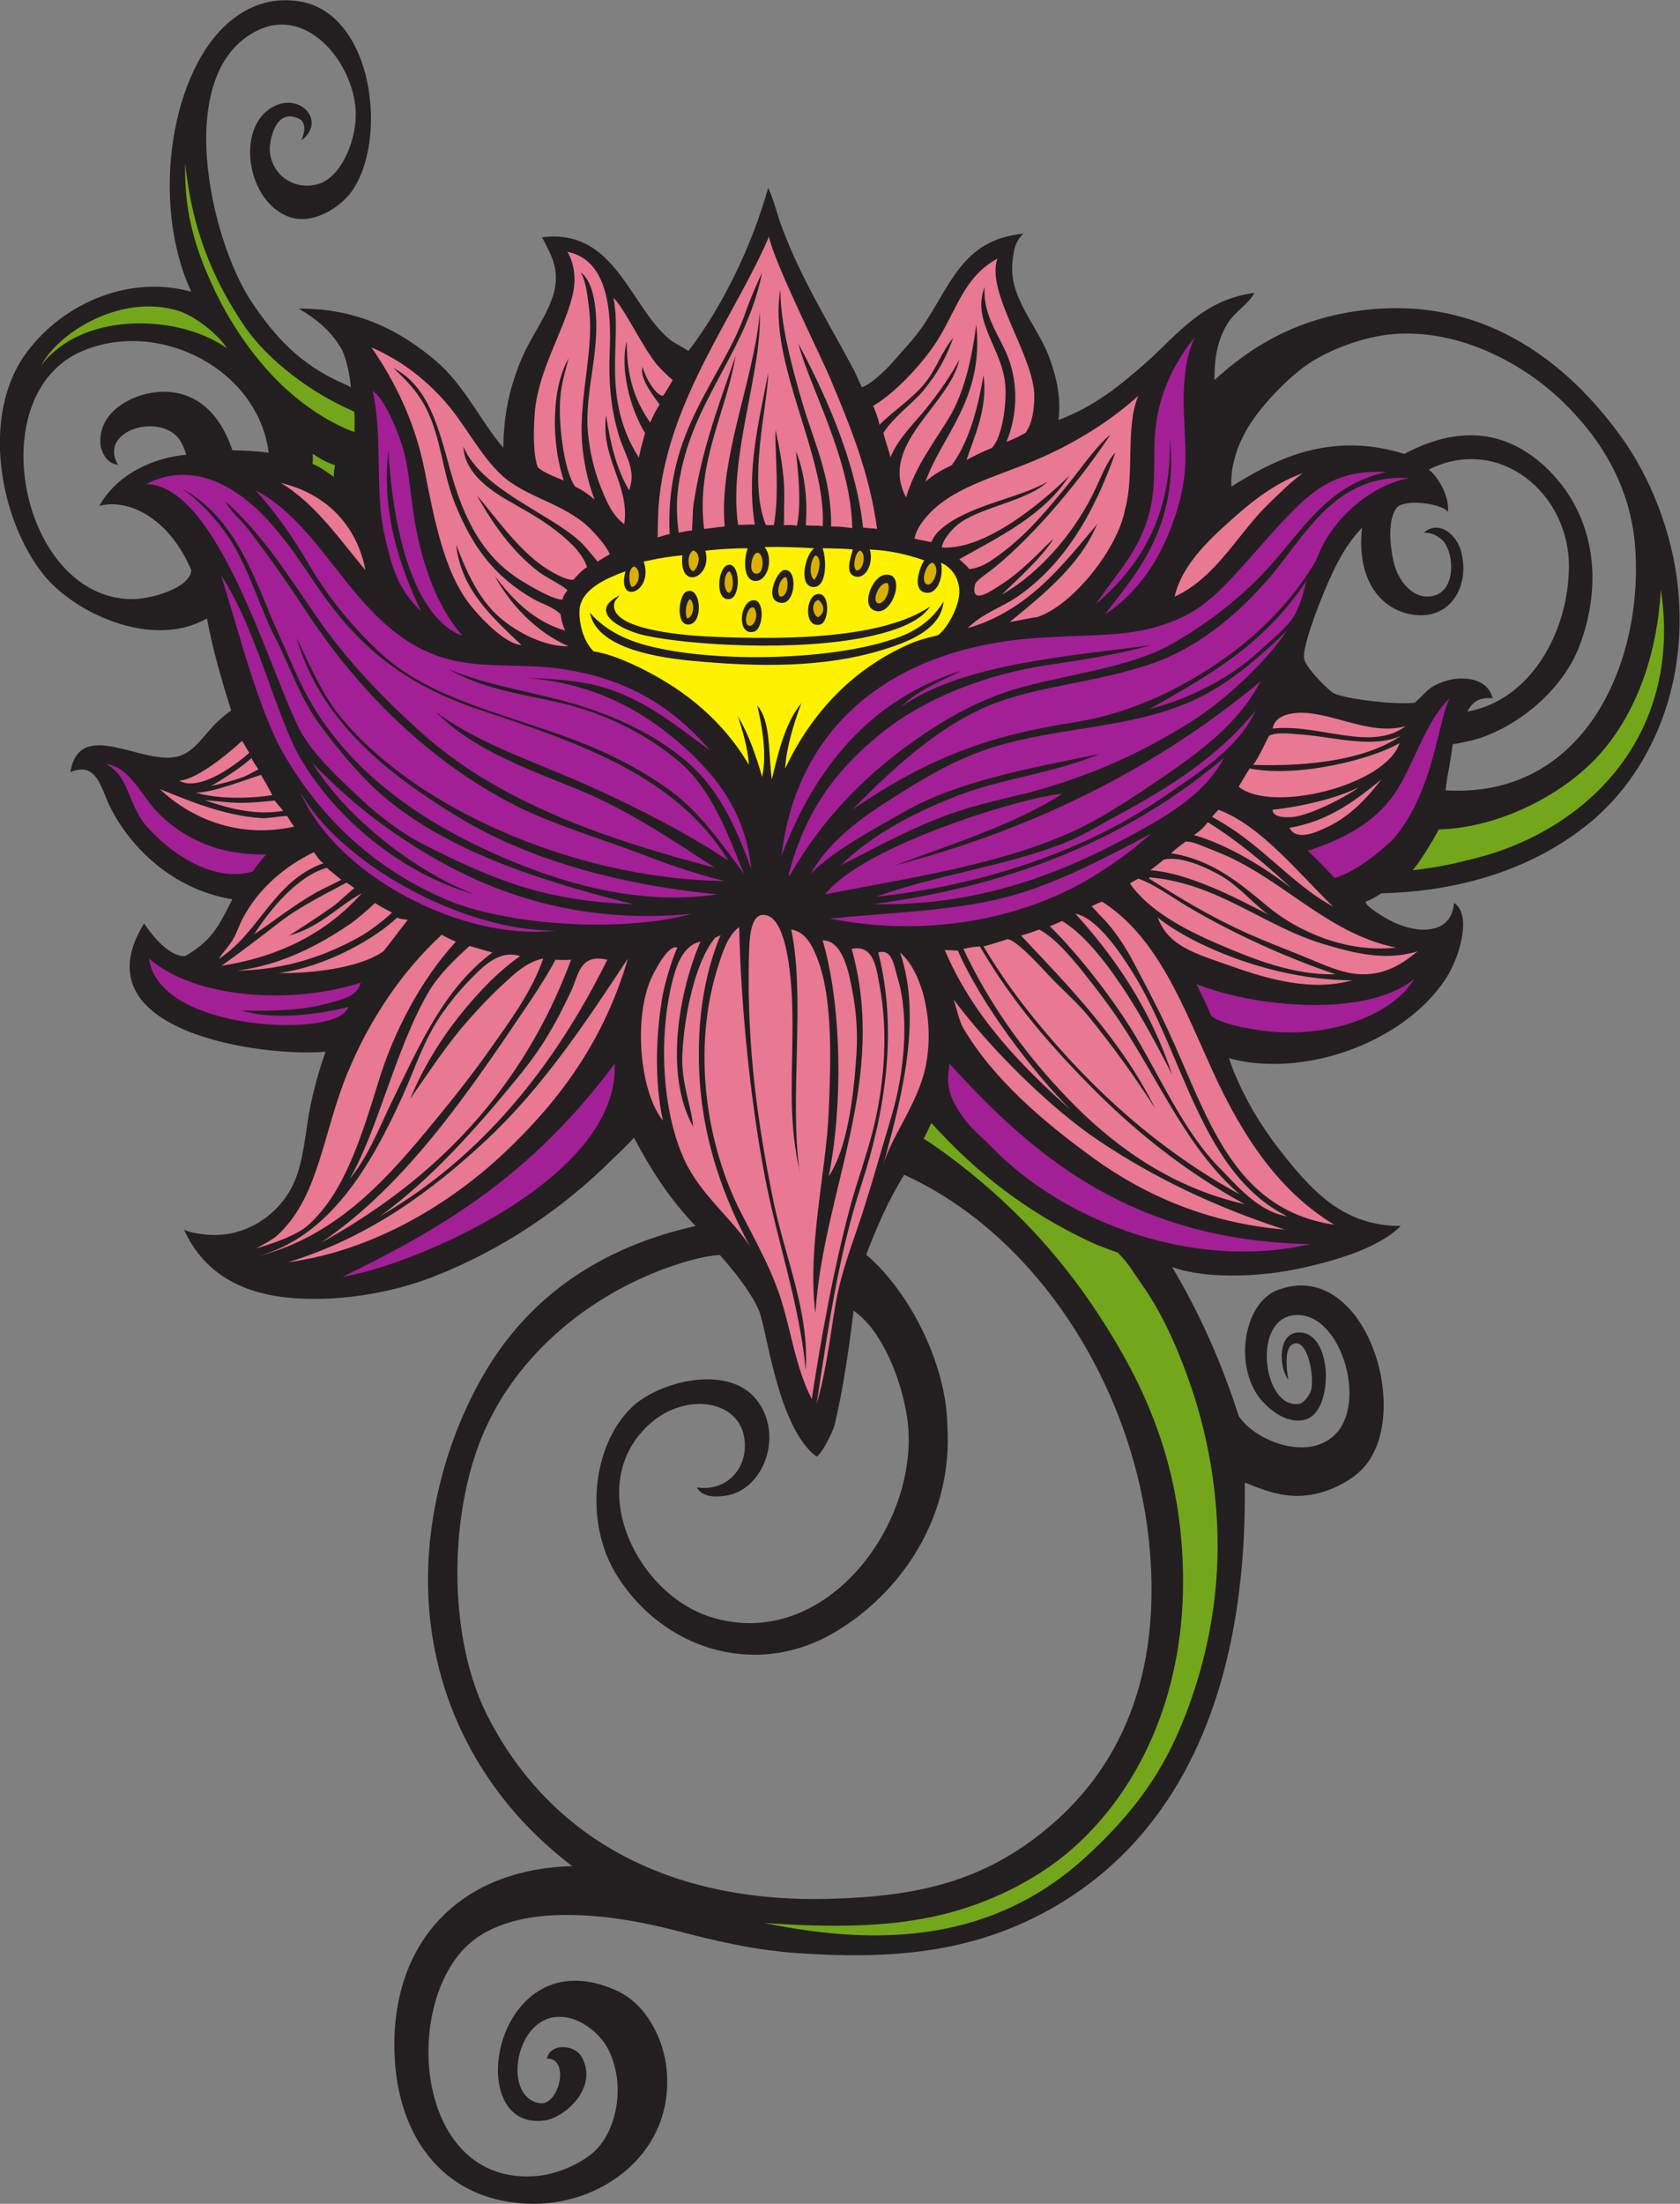 <?xml version="1.0" encoding="UTF-8" standalone="no"?>
<svg
   xmlns:dc="http://purl.org/dc/elements/1.1/"
   xmlns:cc="http://creativecommons.org/ns#"
   xmlns:rdf="http://www.w3.org/1999/02/22-rdf-syntax-ns#"
   xmlns:svg="http://www.w3.org/2000/svg"
   xmlns="http://www.w3.org/2000/svg"
   viewBox="0 0 666.547 873.893"
   height="873.893"
   width="666.547"
   xml:space="preserve"
   id="svg2"
   version="1.1"><rect x="0" y="0" width="666.547" height="873.893" fill="#808080" stroke="none"/><defs
     id="defs6" /><g
     transform="matrix(1.333,0,0,-1.333,0,873.893)"
     id="g10"><g
       transform="scale(0.1)"
       id="g12"><path
         id="path14"
         style="fill:#231f20;fill-opacity:1;fill-rule:evenodd;stroke:none"
         d="m 896.902,6138 c 11.336,25.52 14.52,54.7 -7.195,64.8 -59.746,27.81 -81.641,-36.2 -86.406,-82.8 -4.242,-75.71 65.781,-134.25 144.004,-111.6 64.075,18.56 110.935,119.92 111.595,205.21 1.1,141.6 -136.947,326.52 -291.595,252 -255.059,-122.92 -141.629,-619.01 -21.606,-802.81 69.438,-106.32 148.106,-192.55 277.211,-248.39 12.6,-5.45 18.41,-9.04 21.6,-10.8 -6.08,61.23 -20.97,101.66 -28.81,115.19 -31.614,54.64 -74.958,87.95 -125.993,118.8 181.493,1.4 308.543,-71.69 406.793,-154.8 86.27,-72.95 130.63,-175.45 201.61,-259.19 0.89,97.68 17.75,174.26 50.39,255.6 30.22,75.27 84.24,141.39 100.8,208.79 17.45,71.02 -12.05,114.85 -36,162 216.47,26.79 258.24,-199.73 378,-302.4 12.54,-10.74 42.68,-25.05 57.6,-36 104.17,135.57 191.19,318.96 237.56,485.73 18.2,-40.73 24.18,-70.78 36.04,-104.13 55.31,-155.49 143.4,-295.96 219.6,-439.2 5.07,-9.51 12.72,-29.05 23.28,-50.39 31.14,10.91 77.19,57.95 95.52,79.19 25.75,29.84 57.35,62.9 79.2,93.61 87.89,123.49 119.62,266.39 306.01,284.39 -25.32,-24.15 -28.67,-49.68 -32.41,-82.8 -12.35,-109.43 75.87,-189.92 111.6,-291.59 20.36,-57.95 32.8,-111.95 25.2,-180 108.13,40.7 183.76,102.81 262.8,172.8 89.09,78.88 167.05,186.16 320.4,205.2 -16.99,-32.65 -55.95,-53.59 -79.2,-90 -27.57,-43.17 -40.96,-97.61 -39.6,-169.2 106.63,97.92 232.23,172.89 399.6,201.59 387.5,66.46 650.94,-147.09 813.6,-374.4 83.01,-116.01 148.19,-276.97 165.6,-439.2 33.96,-316.25 -94.68,-568.3 -262.8,-705.6 -174.94,-142.86 -397.25,-204.09 -619.2,-209.18 -14.18,-8.89 -28.11,-17.83 -46.8,-24.81 -2.54,-12.93 52.59,-45.7 75.6,-57.6 71.05,-36.76 179.56,-46.17 187.21,53.99 41.27,-27.28 26.22,-100.04 14.39,-140.39 -9.12,-31.14 -27.28,-67.77 -39.6,-86.41 -126.43,-191.18 -425.04,-295.36 -643.87,-235.56 8.35,-31.81 29.76,-76.57 39.08,-95.64 43.35,-88.75 93.09,-157.36 151.18,-226.79 79.22,-94.67 169.21,-176.43 320.41,-176.4 -72.63,-72.38 -218,-108.17 -298.8,-126.01 -107.6,-23.75 -273.65,-34.69 -381.61,3.61 85.07,-143.03 148.45,-288.75 198.01,-442.8 43.52,-68.83 198.89,-137.37 284.4,-57.6 103.5,96.54 15.34,381.18 -126,356.39 -119.77,-20.98 -83.46,-279.71 21.6,-262.8 13.74,2.22 32.6,27.22 36,43.2 8.76,41.22 -9.67,140.42 -46.79,136.8 -36.16,-3.51 -27.18,-76.75 -21.61,-108 -27.01,32.91 -35.22,144 36,140.4 98.33,-4.96 99.03,-237.21 14.4,-259.2 -67.41,-17.51 -128.4,51.34 -144,75.61 -67.12,104.38 -33,273.5 61.2,309.6 258.97,99.27 406.6,-364.27 255.61,-529.2 -38.63,-42.19 -114.85,-80.12 -187.21,-82.8 -57.34,-2.13 -105.45,15.06 -165.6,39.6 8.12,-610.19 -188.14,-1066.53 -608.4,-1285.208 -228.77,-119.023 -464.43,-131.808 -716.39,-115.195 -132.24,8.711 -248.15,36.152 -367.73,67.344 -204.4,53.308 -505.83,91.836 -640.27,-63.742 -175.9,-203.555 -119.22,-697.43 226.79,-666.004 65.42,5.938 134.12,40.175 169.21,72 67.3,61.035 97.48,202.218 39.59,309.601 -21.76,40.36 -87.38,102.879 -162,90 -116.89,-20.187 -147.43,-243.027 -35.99,-255.605 54,-3.313 87.93,133.797 17.99,133.203 10.04,47.148 83.51,42.82 104.41,3.601 49.23,-92.41 -52.41,-178.3 -108.01,-187.195 -256.1,-41.015 -154.46,553.543 212.4,385.195 85.1,-39.042 138.43,-139.16 147.6,-234.003 C 2007.64,156.465 1798.26,-0.762 1588.11,0 1329.03,0.949 1182.13,190.441 1174.1,450 c -9.96,322.785 188.26,545.469 529.2,554.41 -224.26,169.77 -375.37,411.15 -417.6,691.2 -48.17,319.52 58.35,627.05 180,813.59 138.13,211.82 344.54,341.24 604.8,399.61 -74.82,76.56 -134.02,168.32 -183.6,262.79 -23.42,-26.72 -56.34,-56.35 -64.79,-64.79 -145.44,-145.44 -328.18,-269.47 -532.81,-349.2 -124.18,-48.4 -290.46,-77.6 -439.195,-61.2 -146.628,16.15 -248.953,83.09 -302.402,201.6 12.293,-7.6 39.149,-11.87 61.199,-14.4 122.5,-14.12 225.856,62.31 266.407,154.8 25.925,59.14 31.328,125.95 43.191,198 8.059,48.89 24.895,115.67 43.203,169.2 -2.047,-5.98 5.051,14.51 7.199,21.59 -182.101,-16.29 -741.168,56.04 -540,381.6 23.403,-35.27 74.965,-99.98 122.399,-97.2 81.054,47.65 99.172,88.75 140.402,169.2 -156.719,24.41 -292.422,133.3 -363.598,273.61 -26.722,52.66 -38.304,138.64 -118.804,104.39 28.301,165.32 214.019,18.49 320.406,46.81 50.945,13.56 79.047,67.52 118.793,104.39 10.227,9.49 28.457,24.91 39.605,32.4 -27.277,85.96 -56.152,184.96 -72.007,273.61 -165.18,-93.51 -396.004,17.76 -485.993,129.6 -130.859,162.63 -189.539,476.3 -50.398,662.39 111.414,149.05 308.176,230.43 489.594,180 -123.793,266.33 -60.668,667.04 122.402,810 45.09,35.22 109.817,67.53 198.004,54 223.593,-34.25 267.213,-417 154.803,-568.8 -29.02,-39.18 -115.108,-104.72 -194.405,-68.4 -122.14,55.96 -147.179,276.19 -28.804,327.6 77.719,33.76 149.133,-49.75 75.601,-104.4 z M 2540.56,2656.81 c 80.16,-55.15 134.84,-185.72 156.34,-298.8 59.88,-315.14 -234.43,-723.34 -583.2,-612 -223.7,71.4 -381.77,402.77 -173.57,579.26 101.72,86.23 254.26,67.25 274.38,-42.87 16.93,-92.69 -52.68,-165.51 -140.41,-151.2 16.67,-31.16 57.81,-28.39 82.8,-25.19 119.94,15.33 179.24,189.71 90,291.6 -87.79,100.24 -288.95,46.96 -367.19,-28.8 -115.86,-112.2 -142.91,-341.38 -43.21,-500.4 134.73,-214.88 402.68,-303.65 633.6,-176.41 183.33,101.04 371.03,325.42 349.2,630 -3.93,173.41 -108.98,388.9 -241.2,501.4 32.73,84.21 65.08,160.72 113.17,237.63 403.05,-183.8 682.01,-637.98 728.61,-1091.4 31.9,-310.24 -31.9,-620.13 -290.99,-842.82 C 2928.11,954.199 2723.78,914.473 2470.1,907.207 2032.23,894.621 1652.46,1057.25 1451.3,1450.8 c -113.68,222.44 -116.8,566.95 -25.2,810 94.45,250.6 317.28,438.03 565.2,525.61 37.29,13.17 99.32,33.1 151.2,35.99 40.31,-45.01 90.28,-107.01 115.21,-162 25.24,-55.71 55.08,-349.1 172.34,-437.65 12.93,3.28 48.72,71.34 54.45,95.66 25.63,108.66 43.27,231.6 56.06,338.4 z M 799.707,5209.21 c -36.328,4.54 -70.195,6.37 -108.004,7.2 -33.926,102.94 -106.082,184.72 -226.797,172.8 -75.648,-7.48 -175.984,-61.01 -165.605,-158.41 0.586,-5.51 11.015,-53.79 51.937,-57.6 -52.215,88.44 80.231,140.82 153.27,100.8 23.652,-12.95 36.844,-28.81 49.867,-71.09 -84.117,-6.31 -202.602,-50.41 -258.676,-152.11 85.086,23.2 207.004,-34.47 273.602,-190.8 -2.196,-52.23 -118.781,-88.44 -183.602,-86.39 -325.226,10.25 -444.219,609.97 -140.39,737.99 230.336,97.07 523.148,-55.1 554.398,-302.39 z M 4302.5,4204.8 c 2.62,22.22 5.83,42.95 10.8,68.4 2.72,13.94 7.85,50.78 10.8,68.4 29.99,5.02 67.03,13.91 79.2,18.01 128.12,43.08 251.5,150.78 298.8,277.19 72.37,193.41 39.21,386.01 -87.9,515.68 -105.31,107.45 -247.25,152.69 -434.1,53.13 -27.61,8.18 -51.62,14.01 -75.6,18 -181.98,30.21 -321.67,-41.31 -439.2,-115.21 -4.07,59.3 17.89,120.54 43.2,165.6 41.15,73.28 126.38,158.99 183.6,198 63.87,43.55 167.09,83.12 255.61,90 202.77,15.79 391.35,-93.25 500.39,-198 110.28,-105.94 207.69,-249.88 219.61,-446.4 20.63,-340.53 -154.91,-737.8 -565.21,-712.8 z m 64.8,234.01 c 13.16,25.23 32.3,44.5 75.6,39.59 -15.88,62.9 -92.31,67.75 -144.01,50.4 -46.32,-15.54 -49.01,-27.96 -88.01,-63.5 -61.49,-6.82 -204.55,11.54 -239.58,27.5 -15.98,7.29 -85.96,77.31 -90,104.4 -4.61,30.94 34.81,135.55 46.8,165.6 35.38,88.74 68.46,163.58 126,223.21 -17.78,-154.74 55.19,-245.95 154.79,-259.21 107.82,-14.34 166.7,84.76 140.41,187.2 -12.72,49.61 -63.8,96.68 -111.59,57.6 25.85,-0.3 40.84,-11.02 50.39,-17.99 39.06,-28.53 50.08,-149.31 -18,-169.2 -62.28,-18.21 -109.83,44.26 -122.39,100.8 -9.91,44.52 -19.15,126.58 10.79,161.99 29.9,25.74 135.43,9.44 151.2,-14.4 5.51,53.66 -38.08,114.01 -57.6,126 209.25,105.12 422.48,-70.25 417.6,-295.19 -4.27,-196.96 -118.64,-391.92 -302.4,-424.8 v 0" /><path
         id="path16"
         style="fill:#e97893;fill-opacity:1;fill-rule:evenodd;stroke:none"
         d="m 2288.81,5851.79 c 14.16,-73.68 153.5,-353.12 181.29,-419.39 57.8,-137.82 117.61,-280.15 140.4,-450 -17.41,2.31 -29.44,1.93 -41.7,4.06 -22.78,209.59 -125.11,420.86 -192.3,546.74 31.37,-125.11 156.31,-342.73 160.17,-548.28 -19.04,1.87 -31.9,4.85 -62.97,4.69 1.87,145.23 -51.7,251.72 -86.4,370.8 -30.83,105.85 -64.24,230.22 -64.8,334.8 -37.69,-217.69 138.34,-494.68 126.25,-705.38 -12.9,3.94 -23.75,1 -50.64,3.37 6.97,78.66 -4.71,160.98 -28.81,219.6 1.97,-30.44 19.07,-146.79 2.59,-220.71 -11.72,1.81 -25.82,2.48 -38.59,1.11 0.18,42.07 1.89,97.93 0,126.01 -3.77,56.29 -15.68,115.02 -25.19,158.39 -1.3,-55.16 5.12,-113.37 3.59,-190.8 -0.5,-25.75 -2.63,-62.08 -8.25,-92.82 -10.54,0.12 -17.11,-0.84 -23.98,0.35 -54.48,133.67 5.65,353.18 7.03,452.47 -26.47,-141 -66.12,-287.86 -39.98,-451.29 -19.28,0.17 -31.09,-1.18 -49.53,-1.1 -30.22,200.27 71.99,454.88 64.31,632.39 -11.16,-155.85 -92.03,-366.53 -104.4,-536.39 -1.33,-18.37 -3.9,-48.51 0,-100.8 -20.58,-1.66 -34.79,-4.52 -61.2,-7.21 -24.55,199.78 65.49,344.03 93.6,514.81 -43.61,-129.98 -100.41,-273.4 -125.47,-444.62 -2.05,-14.02 -2.1,-44.58 -4.12,-75.07 -17.48,-0.43 -28.46,-5.39 -39.6,-5.92 -6.17,38.77 -6.38,91.01 -3.61,115.2 28.2,266.99 201.78,406.56 252,658.81 -13,-27.61 -35.12,-77.52 -48.05,-115.13 -70.56,-205.16 -242.06,-350.92 -227.36,-663.12 -10.15,-2.93 -22.35,-5.86 -35.45,-10.16 -0.16,41.19 1.3,86.78 4.86,118.81 33.3,298.7 226.77,543.65 326.31,775.78 z m 91.3,-2780.99 c -31.34,211.83 17.91,517.41 -25.2,720 44,-7.01 63.79,-49.87 79.19,-90 45.12,-117.53 38.69,-304.59 32.4,-453.59 -7.46,-176.59 -64.33,-403.07 -39.6,-597.61 23.86,364.86 216.69,694.77 108,1083.6 67.08,13.93 73.62,-59.72 82.81,-107.99 25.81,-135.83 15.17,-280.5 -14.41,-410.41 -19.74,-86.67 -52.25,-170.04 -75.59,-259.19 -48.53,-185.26 -82.83,-375.3 -111.61,-561.61 -47.28,92.46 -59.96,194.68 -90,291.61 -28.33,91.39 -75.03,174.45 -118.8,259.19 -107.84,208.83 -148.69,495.47 -68.4,741.61 13.3,40.75 28.33,87.7 61.21,111.59 5.01,-233.79 32.59,-510.09 75.59,-738 37.13,-196.74 103.59,-380.9 122.41,-579.6 11.41,172.87 -63.14,339.01 -97.21,507.61 -48.29,238.96 -77.07,456.33 -72,712.79 1.06,53.27 2.35,129.7 39.6,133.2 78.65,7.4 88.85,-215.34 90,-291.6 2.55,-167.37 -14.2,-302.09 18,-453.59 1.86,-8.74 3.68,-5.76 3.61,-18.01 z m -572.41,630 c -159.48,-320.51 -373.42,-586.57 -676.8,-763.19 151.72,109.91 286.98,261.63 414.01,417.6 67.72,83.16 106.61,149.83 154.8,251.99 22.78,48.31 24.94,112.53 107.99,93.6 z m -107.99,0 c -143.15,-386.05 -403.99,-654.41 -745.202,-842.39 256.382,173.91 441.472,448.97 626.392,723.59 18.65,27.71 55.82,85.77 72.01,118.8 16.54,-0.91 31,-1.05 46.8,0 z m 169.19,3.61 c -69.69,-240.61 -201.44,-420.68 -365.74,-576 -162.44,-153.57 -390.5,-292.67 -645.855,-327.61 242.175,74.65 428.805,212.28 593.995,367.21 165.08,154.81 294.38,349.55 417.6,536.4 z m -320.96,7.19 c -38.05,-26.97 -73.81,-58.74 -103.84,-90 -88.78,-92.42 -169.38,-203.98 -223.2,-334.79 55.86,79.95 108.87,161.78 172.8,233.99 31.62,35.72 65.09,71.45 100.81,104.41 34.33,31.68 71.58,69.01 122.39,79.2 -33.89,-98.65 -98.58,-185.02 -158.4,-270 -60.07,-85.35 -125.98,-166.61 -190.8,-244.81 -129.36,-156.06 -276.684,-314.33 -500.395,-370.79 214.164,57.85 337.145,269.46 431.995,478.8 35.56,78.44 62.69,165.98 115.21,241.19 21.54,30.87 46.78,63.5 79.19,97.21 40.69,42.29 91.41,96.22 154.24,75.59 z m 1264.16,18.01 c 14.55,-0.53 25.82,-0.78 38.95,-1.7 69.72,-160.28 224.09,-362.34 335.45,-473.5 -142.4,126.39 -291.25,277.55 -374.4,475.2 z m -1346.4,-7.21 c -143,-105.82 -216.6,-274.3 -298.8,-442.8 -39.16,-80.27 -70.46,-164.2 -126,-230.4 83.05,141.85 137.25,389.18 234.01,554.41 30.97,52.9 77.47,97.03 122.39,138.09 27.59,-7.2 43.99,-13.32 68.4,-19.3 z m 1958.4,244.8 c 11.58,9.39 26.23,19.48 39.01,31.27 50.45,12.82 128.47,-23.15 173.39,-49.26 53.93,-31.36 106.07,-94.63 142.9,-116.2 -105.62,54.68 -241.21,125.22 -355.3,134.19 z m 129.6,104.4 c 22.92,15.84 29.56,23.49 41.09,38.48 90.99,-56.8 172,-124.97 250.35,-197.59 -74.96,58.24 -187.44,129.91 -291.44,159.11 z M 609.184,4175.24 c 28.105,-1.94 41.304,-3.47 75.324,-6.44 46.25,-4.02 101.433,2.44 133.597,5.51 0.301,-2.83 16.106,-19.28 24.801,-30.7 -87.113,-15 -170.621,10.64 -233.722,31.63 z m 3433.956,38.53 c -22.6,-20.65 -138.94,-82.47 -194.25,-88.16 -22.09,-2.28 -61.63,-1.9 -61.18,21.59 80.12,7.47 198.79,35.6 255.43,66.57 z m 122.56,131.44 c -42.18,-126.87 -382,-209.74 -478.8,-129.6 2.62,4.8 30.28,51.34 32.4,54 20.86,-3.84 49,-6.57 64.8,-7.21 126.49,-5.06 298.39,35.47 381.6,82.81 z m -3329.997,774 C 962.281,5089.79 1060.53,5000.83 1087.7,4860 c -63.24,72.79 -146.095,197.11 -251.997,259.21 z M 3265.7,4996.81 c -105.97,-125.63 -205.93,-257.27 -385.2,-309.61 43.16,44.22 100.54,61.16 147.6,93.6 139.5,96.18 228.62,248.29 291.6,428.41 -21.78,-20.66 -40.84,-68.11 -57.6,-104.41 -56.89,-123.25 -161.21,-250.47 -280.48,-317.79 47.09,46.05 118.59,108.89 154.49,166.6 -43.36,-40 -94.61,-98.79 -162.01,-140.41 -16.61,-10.25 -87.29,-62.12 -72,3.6 3.01,12.92 40.26,36.22 57.6,50.4 128.93,105.44 261.78,269.5 345.6,396 -45.66,-37.11 -88.44,-103.07 -140.4,-165.6 -69.92,-84.12 -123.13,-146.22 -208.79,-205.2 -25.09,-17.26 -45.02,-26.47 -71.11,-29.53 -8.89,11.1 -15.42,16.05 -29.7,29.53 123.31,68.71 252.33,131.68 327.6,248.4 -83.21,-81.29 -250.71,-222.02 -379.79,-213.69 3.57,26.78 34.53,57.32 44.99,66.09 64.5,54.05 205.65,69.57 270,129.6 -85.46,-49.76 -234.99,-69.32 -316.8,-140.4 -15.8,-13.72 -22.56,-24.84 -29.85,-39.6 -15.29,4.33 -35.45,6.45 -49.35,10.81 4.29,27.65 25,52.17 32.4,61.19 72.02,87.83 198.39,118.45 320.4,169.2 124.9,51.96 231.62,120.78 313.2,194.4 -39.26,-91.95 -10.57,-234.61 -39.6,-338.4 -21.11,-115.77 -156.23,-286.52 -262.8,-320.39 -9.16,0.48 -63.2,-12.11 -80.18,-13.88 95.33,77.37 208.99,169.66 256.58,283.88 0.68,2.91 3.61,3.59 3.6,7.2 z M 2838.35,3582.45 c 107.7,-144.04 285.33,-322.14 434.55,-421.65 163.89,-109.28 343.43,-195.4 550.8,-262.79 -222.49,18.82 -411.38,98.34 -568.8,212.39 -148.01,107.24 -298.3,234.25 -388.79,388.81 -9.87,16.84 -21.16,63.31 -27.76,83.24 z m -159.46,139.95 c 70.75,-60.97 102.54,-216.35 75.61,-341.99 -23.29,-108.68 -102.88,-207.19 -126,-291.6 44.79,166.82 121.52,427.24 50.39,633.59 z M 2430.5,2379.6 c 34.4,224.07 64.63,441.81 133.2,651.6 68.74,210.32 110.19,454.89 50.4,691.2 41.56,12.42 46.62,-39.45 57.6,-75.6 36.71,-120.86 18.51,-288.13 -18,-410.39 -27.55,-92.25 -53.61,-185.44 -82.8,-277.21 -29.85,-93.87 -65.55,-179.24 -82.81,-277.2 -17.82,-101.3 -27.82,-202.55 -57.59,-302.4 z M 1973.3,3222 c -69.82,86.98 -87.19,304.45 -36,421.2 8.18,18.66 51.44,105.35 78.68,93.6 -20.01,-43.76 -38.99,-116.92 -42.68,-136.8 -22.09,-118.85 -25.56,-264.91 0,-378 z m 1731.6,-248.39 c -206.15,46.47 -371.96,159.55 -504,291.6 -132.27,132.27 -250.69,290.71 -333.52,467.99 14.55,2.84 31.51,6.7 49.12,7.21 98.1,-167.3 210.28,-296.68 345.6,-432 132.21,-132.21 280.94,-246.46 442.8,-334.8 z m -1256.39,784.8 c 60.37,-0.23 78.18,-94.08 89.99,-158.41 11.3,-61.51 14.17,-120.93 10.8,-176.39 -8.86,-146.18 -31.14,-290.9 -82.8,-367.2 43.27,213 38.65,509.79 -17.99,702 z m -306.01,14.39 c 4.09,-0.68 2,-3.6 0,-3.59 -43.61,-109.24 -68.47,-237.85 -61.2,-403.2 9.14,-207.8 77.53,-382.75 151.2,-518.4 -53.67,83.5 -146.17,152.88 -194.39,255.59 -62.46,133 -80.58,344.84 -39.61,522.01 12.63,54.61 32.47,117.85 86.41,129.59 -60.65,-139.44 -111.09,-391.93 -21.61,-550.8 -5.58,61.72 -36.58,132.11 -32.4,216 6.27,125.67 41.39,279.29 97.21,345.61 2.66,3.16 10.44,3.78 14.39,7.19 z M 762.91,2841.96 c 54.5,30.01 58.774,34.83 72.789,48.84 114.887,114.88 125.789,296.04 198.001,471.6 67.62,164.39 164.46,304.92 280.76,412.68 14.22,-6.83 24.3,-13.75 42.56,-20.38 -107.57,-117.09 -186.67,-273.74 -229.72,-413.9 -55.46,-180.59 -104.68,-333.58 -208.8,-428.4 -34.473,-31.39 -103.828,-54.89 -155.59,-70.44 z M 3690.5,3002.4 c -237.67,129.9 -438.12,309.34 -608.4,518.4 -37.29,45.79 -78.67,100.04 -118.8,162 -12.12,18.72 -27.69,43.62 -36,57.61 24.69,5.89 49.2,14.91 72,21.59 28.8,-3.93 101.9,-86.44 126,-111.59 43.7,-45.62 82.14,-77.99 115.2,-118.81 79.14,-97.69 139.39,-182.56 198,-273.59 -101.25,203.54 -251.64,357.95 -399.61,514.79 21.31,5.67 37.48,11.5 54.01,18 47.75,-25.26 95.24,-82.29 133.21,-129.6 38.89,-48.47 77.75,-99.66 111.6,-151.2 115.83,-176.39 199.51,-376.37 352.79,-507.6 z m -244.8,824.4 c 85.26,-71.16 324.83,-186.37 579.6,-187.19 -121.57,-33.5 -247.46,1.95 -363.6,43.19 -102.16,36.28 -183.65,56.79 -216,144 z M 828.5,3661.2 c 139.281,17.3 288.11,102.36 353.57,165.09 6.83,-3.68 16.8,-4.75 31.63,-6.68 -24.92,-31.58 -52.86,-70.06 -72.49,-93.58 -74.07,-52.49 -224.995,-66.56 -312.71,-64.83 z m 2372.4,176.4 c 63.23,-12.06 129.9,-110.38 169.2,-172.8 153.57,-243.9 202.67,-597.93 460.8,-727.19 -86.68,12.98 -156.61,99.28 -201.6,144.52 -96.98,97.5 -165.76,246.98 -241.2,377.48 -66.73,115.43 -179.1,258.72 -263.53,340.93 12.96,4.42 28.59,12.6 36.81,15.41 74.16,-44.62 145.96,-144.25 194.32,-219.54 50.01,-77.89 93.24,-160.4 133.19,-237.6 -63.69,191.89 -166.28,344.9 -287.99,478.79 z M 706.105,3668.41 c 130.899,16.84 239.34,73.13 338.405,140.39 13.67,9.3 51.41,40.88 71.99,61.2 -1.79,-0.22 21.1,-14.43 50.4,-28.79 -30.15,-28.64 -71.47,-57.79 -90,-68.41 -99.24,-56.87 -221.845,-102.06 -370.795,-104.39 z M 3971.3,2912.4 c -306.83,46.53 -376.34,325.08 -496.8,583.21 -30.32,64.97 -61.63,123.6 -100.8,198 -21.88,41.56 -55.14,94.73 -93.6,133.19 -14.81,14.81 -23.65,26.48 -31.07,32.68 1.99,1.11 20.83,11.18 31.07,14.13 164.83,-104.49 240.58,-308.97 327.61,-500.41 91.65,-201.66 200.88,-362.35 363.59,-460.8 z M 860.902,3772.8 c 89.836,24.17 142.778,85.23 215.998,126 -99.345,-111.85 -235.029,-187.36 -417.599,-216 50.758,35.91 112.398,82.81 172.804,129.6 63.547,49.23 142.844,86.74 198.725,117.76 7.05,-3.78 17.72,-11.12 23.95,-16.44 -23.03,-17.74 -45.6,-41.37 -64.28,-54.51 -49.344,-34.74 -82.277,-55.42 -129.598,-86.41 z M 3974.9,3657.6 c -124.25,-3.5 -245.06,45.13 -349.2,90 -104.51,45.04 -206.13,99.96 -262.8,180 8.39,5.52 16.27,9.81 25.2,14.4 46.78,-16.19 93.33,-50.87 140.4,-79.2 127.92,-76.96 293.99,-154.17 446.4,-205.2 z M 3420.5,3942 c -0.66,3.07 1.4,3.4 3.6,3.61 201.51,-17.9 337.25,-144.78 514.79,-198.01 87.63,-26.26 183.75,-52.05 280.81,-21.59 -44.84,-36.38 -94.82,-70.68 -169.2,-68.41 -56.52,1.73 -113.77,29.92 -172.79,54 -53.3,21.75 -107.7,42.22 -158.41,64.81 -120.06,53.47 -211.52,110.68 -298.8,165.59 z M 756.504,3776.41 c 46.91,73.79 128.418,172.96 216,198 14.105,-12.35 23.797,-19.27 43.196,-36 -30.7,-15.32 -66.321,-32.82 -72.001,-36.01 -68.859,-38.61 -126.304,-85.31 -187.195,-125.99 z m 206.25,211.38 c -149.039,-52.56 -189.453,-206.06 -312.191,-284.92 12.117,18.86 26.617,32.59 41.14,55.54 12.125,19.14 20.012,45.45 32.399,68.39 46,85.21 121.539,151.03 209.816,193.88 8.5,-8.3 13.402,-22.7 28.836,-32.89 z M 4154.9,3736.8 c -148.29,-16.12 -292.71,48.43 -381.6,122.41 -81.65,67.95 -164.39,139.17 -288,158.39 20.22,17.7 32.99,26.9 43.68,34.74 23.28,0.83 51.46,-14.46 85.92,-27.54 196.95,-74.72 329.22,-244.6 540,-288 z m -187.19,122.41 c -97.54,51 -184.73,149.43 -284.41,219.59 -15.45,10.88 -53.31,35.65 -75.59,46.81 7.99,11.59 20.43,20.71 17.99,21.59 127.09,-45.97 242.93,-193.31 342.01,-287.99 z m -3492.007,349.2 c 83.102,-32.77 186.871,-78.53 302.402,-86.41 18.04,-1.23 50.778,5.52 76.563,6.55 5.102,-8.52 12.027,-20.07 20.641,-31.75 -171.692,-38.35 -313.461,30.19 -399.606,111.61 z M 4111.7,4237.2 c -47.51,-61.69 -97.54,-111.37 -158.4,-140.4 -31.85,-15.18 -93.96,-45.41 -115.2,-3.6 118.68,20.53 196.58,81.82 273.6,144 z M 810.504,4190.41 c -70.176,-11.11 -165.25,-11.17 -226.805,7.19 53.875,1.41 151.699,40.64 193.215,53.1 13.867,-24.62 23.176,-38.99 33.59,-60.29 z m -182.367,27.39 c 21.902,11.97 47.308,28.61 70.765,44.6 16.703,11.39 37.028,26.14 50.016,39.08 0.785,-7.14 15,-25.72 20.207,-34.18 -15.137,-8.09 -34.766,-19 -45.023,-22.89 -28.735,-10.91 -77.106,-23.28 -95.965,-26.61 z m -94.836,15.81 c 59.758,3.18 170.687,102.52 187.199,118.41 4.516,-6.43 17.352,-30.42 21.605,-35.61 -34.132,-30.46 -147.203,-118.36 -208.804,-82.8 z m 3635.999,133.2 c -103.56,-70.69 -271.12,-91.68 -439.2,-86.4 19.19,27.17 32.96,59.32 46.8,86.39 19.89,11.93 66.69,6.46 100.81,3.61 99.43,-8.32 208.64,-41.16 291.59,-3.6 z m 14.4,28.8 c -103.71,-77.77 -259.51,8.46 -395.99,-7.2 6.41,35.33 44.38,45.02 75.59,46.8 96.08,5.45 214.13,-69.71 320.4,-39.6 z M 3877.71,5148 c -42.58,-31.19 -64.77,-55.86 -97.21,-86.4 -93.79,-88.31 -157.69,-222.35 -284.39,-280.8 22.87,100.41 112.04,178.45 187.19,244.81 57.87,51.09 124.34,98.48 194.41,122.39 z M 1418.9,5083.2 c 43.28,-78.25 104.34,-168.69 187.2,-230.4 21.79,-16.22 79.67,-44.26 82.8,-54 -4.78,-4.03 -12.42,-15.56 -15.28,-27.04 -34.08,1.96 -106.01,47.36 -114.32,52.24 -118.19,69.61 -177.23,180.66 -219.59,334.8 -35.2,128.06 -65.62,249.85 -169.21,302.4 38.48,-35.66 72.41,-70.23 97.2,-118.8 46.14,-90.4 48.05,-189 86.4,-284.4 50.29,-125.08 113.65,-215.12 234.01,-284.39 21.69,-12.48 59.72,-23.67 80.59,-45.28 2.49,-22.4 8.79,-37.81 13,-48.33 -95.31,28.3 -154.79,92.41 -208.79,162 45.23,-83.16 121.72,-166.27 219.59,-208.8 -74.36,-0.74 -151.73,41.13 -201.6,82.81 -64.77,54.12 -102.99,139.57 -133.2,219.6 14.11,-135.9 111.69,-219.52 194.41,-298.81 -50.49,3.9 -124.7,83.59 -154.81,122.41 -76.09,98.1 -105.24,253.93 -133.2,396 -29.02,147.49 -89.61,267.27 -158.4,367.19 84.98,-37.19 157.58,-91.37 219.61,-161.99 59.6,-67.88 102.17,-156.12 165.59,-216 72.49,-68.44 186.98,-84.98 262.8,-158.4 16.35,-15.83 52.41,-54.69 61.21,-79.21 -9.85,-5.22 -18.6,-9.94 -36.01,-21.59 -13.37,15.51 -38.26,47.02 -53.99,61.2 -94.83,85.42 -291.7,153.31 -345.61,280.8 2.29,-68.53 62.82,-120.01 131.18,-159.47 38.44,-22.19 98.54,-54.44 142.43,-88.94 23.85,-18.75 78.91,-61.02 94.36,-110.06 -15.28,-8.71 -32.88,-28.52 -40.37,-37.54 -22.42,-3.06 -68.95,25.25 -90,39.6 -75.45,51.46 -148.48,154.44 -198,212.4 z m 406.8,586.81 c 31.93,-29.8 82.5,-138.85 126,-194.4 11.82,-15.09 35.85,-37.82 50.41,-50.4 -1.63,-3.51 -24.81,-43.1 -28.81,-46.81 -18.36,-0.63 -50.2,47.87 -61.19,86.4 -9.23,-34.44 32.58,-86.3 51.12,-112.44 -13.88,-21.43 -21.37,-38.71 -27.91,-53.42 -69.02,96.47 -68.8,190.43 -70.01,241.47 -20.7,-81.37 10.32,-201.21 54.65,-272.68 -4.56,-18.73 -10.23,-33.47 -18.66,-72.93 -114.76,180.54 -48.44,345.83 -75.6,475.21 z m 1142.98,116.6 c -35.99,-101.43 111.69,-292.92 109.82,-411.81 -0.55,-35.12 -5.49,-79.07 -26.25,-106.57 -14.52,-8.28 -33.17,-18.36 -56.55,-26.63 33.44,81.32 33.85,170.26 7.2,244.81 -23.55,65.87 -79.19,129.64 -72,215.99 -40.46,-101.75 52.2,-182.86 61.2,-291.6 4.66,-56.26 -8.94,-155.41 -39.6,-187.19 -30.93,-13.15 -46.86,-20.86 -75.6,-36.01 20.65,64.96 64.06,152.11 50.4,252.01 -14.14,-80.47 -37.28,-189.66 -94.26,-267.31 -25.86,-12.22 -54.56,-27.73 -78.54,-49.5 48.98,138.49 175.27,246.42 151.2,468 -11.7,-94.05 -34.22,-201.86 -82.8,-280.8 -46.23,-75.09 -99.95,-144.7 -126,-233.99 -83.89,157.79 130.18,275.07 158.4,410.4 -21.71,-42.66 -61.27,-99.1 -97.2,-144.01 -35.71,-44.62 -85.39,-90.79 -107.47,-146.79 -8.37,29.39 -15.88,50.59 -21.31,72.44 28.39,45.6 90.45,91.46 117.98,124.75 45.18,54.66 69.71,101.87 90,158.4 -34.43,-40.91 -50.34,-92.63 -82.8,-133.2 -38.87,-48.57 -93.9,-82.52 -136.79,-126 -4.52,20.82 -10.28,36.65 -18.82,56.14 74.42,44.91 154.63,136.53 191.61,195.86 58.13,93.23 79.41,188.38 178.18,242.61 z m -1279.78,20.2 c 103.98,-21.02 132.8,-137.2 126.01,-291.6 -4.32,-98.18 3.52,-173.16 25.2,-248.41 19.41,-67.41 55.53,-106.64 32.39,-169.2 -36.74,60.46 -56.24,138.16 -68.4,223.2 -17.68,-127.71 71.1,-207.58 54.01,-324 -36.34,25.32 -55.55,73.25 -72.01,115.2 -17.35,44.26 -30.83,100.72 -35.99,154.8 -11.7,122.41 37.53,242.96 21.59,374.4 -4.59,37.91 -14,82.25 -43.2,104.41 16.74,-29.89 20.02,-70.38 25.2,-111.61 14.41,-114.56 -29.72,-258.02 -21.59,-388.79 3.6,-58.03 17.08,-123.1 37.78,-175.61 -18.45,15.97 -39.34,30.22 -57.04,38.01 -29.18,34.32 -51.27,167.86 -45.55,259.99 2.9,46.55 16.69,89.06 25.2,122.4 -54.28,-95.14 -49.98,-258.4 -14.39,-363.59 -32.13,13.28 -54.98,21.01 -77.21,38.82 -14.43,37.93 -13.24,109.4 -9.2,162.77 9.33,122.9 85.47,241.21 111.6,345.61 12.59,50.28 7.01,95.64 -14.4,133.2 v 0" /><path
         id="path18"
         style="fill:#a31f95;fill-opacity:1;fill-rule:evenodd;stroke:none"
         d="m 3556.5,5553.46 c -51.82,-111.6 -27.73,-248.19 -28,-358.66 -0.25,-102.57 -35.86,-203.4 -75.6,-280.8 -38.3,-74.59 -96.04,-141.74 -165.6,-187.2 89.51,116.75 223.02,258.45 194.4,529.21 8.38,-232.87 -91.33,-388.62 -219.6,-496.8 64.58,98.01 151.13,175.1 169.2,327.59 8.5,71.81 -0.64,145.8 10.8,216 9.93,67 38.99,157.52 114.4,250.66 z M 4208.89,3643.2 c -60.53,-102.11 -242.11,-176.92 -439.19,-154.79 -55.58,6.24 -139.93,22.13 -165.6,46.8 -11.89,32.35 -28.58,61.82 -43.2,93.59 163.87,-66.97 501.66,-104.29 647.99,14.4 z m -783.04,432.86 c -22.04,-18.8 -43.6,-38.35 -55.75,-47.65 -34.15,-26.17 -75.17,-54.63 -115.2,-79.2 -191.05,-117.28 -475.31,-187.26 -784.8,-126.01 179.02,18.03 357.95,22.19 514.8,61.21 156.24,38.86 318.98,126.64 440.95,191.65 z M 893.301,4201.21 C 1003.22,3996.34 1366.09,3786.8 1652.16,3787.28 1371.19,3755.37 995.574,3956.12 893.301,4201.21 Z M 3643.7,4302 c -61.72,-113.78 -173.21,-175.87 -302.4,-244.8 -197.25,-105.24 -443,-198.4 -741.6,-190.79 435.86,57.34 777.23,209.16 1044,435.59 z m 93.6,140.4 c -51.17,-112.29 -165.87,-182.65 -277.2,-259.2 -223.49,-153.65 -523.35,-259.79 -853.2,-295.2 188.91,68.11 389.08,91.2 565.2,162 54.91,22.09 105.97,54.75 158.4,82.8 153.98,82.41 301.2,177.93 406.8,309.6 z M 760.105,5097.6 C 981.578,4983.75 1064.02,4652.73 1354.1,4590 c 92.15,-19.92 207.29,-10.1 298.81,-21.6 204.69,-25.72 343.77,-109.81 460.79,-244.79 -97.64,69.35 -207.53,167.03 -360,197.99 -57.39,11.66 -124.54,15.53 -190.79,18.01 187.87,-14.3 329.64,-85.71 442.79,-180 110.04,-91.7 212.76,-207.58 230.4,-388.81 -49.58,136.2 -101.31,245.6 -201.59,327.61 -89.72,73.36 -199.29,125.49 -320.41,162 -121.01,36.48 -254.96,53.19 -378,104.39 94.96,-55.66 207.27,-72.39 320.4,-97.2 140.88,-30.88 268.66,-96.1 363.61,-176.39 97.37,-82.36 141.91,-206.75 194.4,-334.8 -66.15,87.29 -125.64,177.88 -216.01,244.8 -88.08,65.23 -189.15,116.35 -302.4,158.4 -195.18,72.45 -415.1,118.8 -557.99,248.39 -84.93,77.03 -158.684,166.57 -219.61,270 -45.828,77.83 -95.809,151.49 -158.395,219.6 z M 3830.9,4680 c -64.77,-94.98 -185.36,-209.49 -295.2,-277.2 -147.49,-90.91 -283.9,-152.03 -464.57,-202.66 -58.26,-14.18 -146.53,-34.68 -194.23,-49.34 -132.11,-40.57 -255.92,-108.37 -374.4,-169.2 87.53,86.27 207.16,152.14 342,205.2 135.46,53.32 293.07,69.02 428.4,126 -202.29,-41.18 -421.35,-79.64 -583.2,-172.8 -100.9,-58.07 -202.72,-110.42 -277.2,-183.59 65.23,111.54 166.84,177.44 280.8,248.39 80.88,50.36 162.22,96.03 255.59,126 202.76,65.08 425.38,55.65 615.61,147.6 104.56,50.55 188.81,127.69 266.4,201.6 z M 657.906,4844.92 C 765.297,4681.11 822.336,4422.87 893.301,4302 1002.28,4113.87 1204.58,3953.62 1411.7,3895.21 c -176.86,68.75 -381.27,227.54 -481.716,391.23 126.246,-132.48 255.056,-223.76 380.916,-294.04 204.49,-114.17 452.55,-184.26 748.81,-154.8 -209.19,-58.02 -555.11,-34.67 -734.4,43.2 -172.76,75.04 -360.564,208.95 -496.81,460.8 -72.355,149.47 -118.984,339.34 -170.594,503.32 z M 3427.71,4636.81 c -260.33,-34.88 -564.98,-56.63 -745.21,-183.61 45.78,48.51 129.9,81.8 180,108 -275.11,-87.28 -436,-288.78 -536.4,-550.79 46.65,392.97 336.96,619.41 763.2,647.99 136.79,9.17 243.06,3.78 338.41,28.8 104.29,27.38 159.87,67.33 226.79,136.8 60.34,62.64 111.36,126.76 172.8,190.8 79.74,83.12 149.34,144.4 298.81,136.8 -184.98,-41.43 -249.77,-180.01 -370.81,-305.99 -76.12,-79.25 -179.7,-158.38 -280.8,-212.41 -116.73,-62.37 -290.85,-82.7 -435.61,-122.4 -100.86,-27.66 -194.83,-75.94 -280.79,-133.2 -169.1,-112.61 -301.85,-244.31 -406.8,-424.8 -1.9,-5.54 -3.75,-0.23 -3.59,3.61 49.94,187.02 138.53,306.64 270,414 130.19,106.32 311.11,179.69 511.18,208.8 98.75,14.36 199.63,30.35 298.82,57.6 z M 1109.3,5392.8 c 35.42,-22.35 73.67,-119 86.4,-158.39 21.01,-64.98 24.35,-137.55 36,-212.41 22.18,-142.42 70.23,-273.8 144,-356.39 -31.68,7.98 -65.89,40.16 -85.34,64.27 -90.85,112.6 -125.71,323.53 -134.26,486.53 -22.15,-188.84 36.87,-353.2 97.64,-479.63 -73.11,70.11 -88.31,137.75 -108.43,224.02 -31.36,134.41 -4.84,291.22 -36.01,432 z M 2826.5,3391.2 c 255.05,-281.34 546.95,-525.85 1072.8,-536.4 -357.78,-82.07 -742.86,75.72 -946.8,288 -22.4,23.33 -61.93,54.74 -86.37,90 -36.83,53.15 -52.65,87.27 -39.63,158.4 z m -997.2,0 c 16.48,-338.98 -595.37,-599.44 -810,-633.59 299.62,144.81 562.39,302.03 810,633.59 z M 443.301,3704.41 c 138.554,-120.45 427.445,-137.36 629.999,-72.01 -8.19,-40.59 -57.81,-50.04 -97.202,-61.2 -71.414,-20.21 -158.793,-23.91 -255.598,-21.59 92.512,-29.79 231.453,-11 316.8,10.8 -12.38,-30.35 -57.277,-40.86 -89.995,-46.8 -137.496,-24.98 -477.535,11.03 -504.004,190.8 z m -126.969,578.03 c 66.578,-5.5 107.336,-95.45 148.574,-138.83 74.34,-78.23 179.989,-132.31 327.598,-129.61 4.719,6.06 -34.184,-38.58 -39.598,-50.39 -106.468,-32.95 -231.933,39.73 -314.836,132.3 -58.582,65.41 -52.093,150.78 -121.738,186.53 z m 3998.078,195.24 c -36.02,-68.72 -46.12,-279.5 -169.55,-419.95 -71.75,-67.97 -132.09,-102.32 -173,-113.78 -35.21,38.82 -52.54,55.91 -79.76,80.85 108.29,35.5 195.67,82.08 255.61,165.61 56.44,78.66 94.18,220.78 166.7,287.27 z m -562.71,51.13 c -64.47,-124.7 -179.57,-209.83 -306,-295.2 -78.36,-52.91 -162.41,-109.22 -244.8,-147.6 -222.67,-103.75 -505.22,-143.1 -745.2,-190.8 118.22,150.43 612.05,295.17 705.6,298.79 -144.22,-92.17 -325.21,-147.58 -496.8,-212.4 427.89,112.14 788.36,298.4 1087.2,547.21 z m 136.8,298.79 c -10.29,-40.11 -22.04,-86.95 -46.8,-118.8 -20.46,-26.3 -67.72,-65.91 -93.6,-90 -85.09,-79.15 -207.03,-141.54 -327.6,-172.79 197.96,111.62 340.55,194.78 468,381.59 z m 306,306.01 c -99.75,-17.34 -228.44,-108.66 -277.2,-244.81 -89.91,-153.33 -223.03,-269.62 -374.4,-356.4 -96.93,-55.54 -214.09,-105.08 -349.2,-125.99 -258.58,-40.02 -438.45,-109.65 -656.09,-258.61 108.03,110.4 243.16,238.22 396.89,305.4 142.82,62.43 325.84,69.84 496.8,129.6 152.58,53.34 282.08,171.07 374.4,288 90.25,114.32 185.56,276.85 388.8,262.81 z M 2128.11,3974.41 c -335.83,87.56 -644.5,197.27 -871.21,399.59 -112.06,100.02 -221.04,213.1 -306.002,334.8 -85.972,123.17 -165.445,254.4 -280.793,356.41 15.614,-31.32 43.629,-52.21 64.801,-79.2 63.16,-80.55 125.582,-171.35 183.594,-259.21 152.72,-231.26 364.94,-440.96 619.2,-568.8 114.41,-57.51 247.99,-95.55 374.41,-144 69.27,-26.55 157.3,-57.96 244.79,-79.2 -244.72,4.2 -472.86,64.76 -662.39,147.6 -187.19,81.82 -359.63,195.39 -478.81,338.4 -56.817,68.2 -92.595,154.92 -133.196,237.6 73.309,-249.91 268.696,-402.26 475.196,-529.19 210.09,-129.14 478,-204.31 777.61,-234 -242.88,-36.01 -479.76,39.29 -658.81,118.79 -259.14,115.07 -484.984,283.09 -597.598,543.6 -27.507,63.63 -58.867,130.2 -86.398,198.01 -56.156,138.3 -117.649,273.2 -248.402,345.59 58.425,-43.7 112.968,-101.82 152.25,-169.2 51.05,-87.54 78.199,-185.69 121.351,-270 44.442,-86.81 74.254,-178.67 129.602,-255.59 39.265,-54.59 93.575,-121.18 140.395,-169.21 186.47,-191.26 480.19,-291.91 798.08,-371.29 -240.26,9.07 -388.64,58.34 -607.8,169.17 -75.56,36.59 -146.45,89.44 -208.27,148.12 -60.2,57.14 -128.206,118.96 -169.21,187.21 -84.547,140.71 -243.066,741.13 -464.277,745.2 49.668,28.85 118.152,35.36 176.281,18 143.797,-42.95 242.215,-189.09 320.402,-306.01 123.094,-184.07 257.414,-304.78 500.394,-385.2 303.06,-100.29 582.76,-199 734.41,-446.39 -123.59,81.47 -265.99,155.03 -417.6,223.2 -152.32,68.48 -310.91,118.4 -439.21,208.79 -3.35,2.36 -6.01,6.22 -10.79,7.21 108.81,-109.53 267.87,-165.92 417.59,-226.8 152.3,-61.95 284.43,-152.34 410.41,-234 v 0" /><path
         id="path20"
         style="fill:#fff200;fill-opacity:1;fill-rule:evenodd;stroke:none"
         d="m 2275.7,4928.4 c 51.49,1.1 100.24,-0.56 147.6,-3.6 -27.13,-19.64 -47.38,-111.8 -3.59,-115.19 39.88,-3.11 42.18,75.41 28.79,115.19 28.82,-0.07 63.79,-0.91 90,-3.6 -7.26,-24.88 -22.74,-68.6 3.6,-79.2 33.49,-13.46 59.45,38.25 46.79,79.2 61.91,-2.9 113.97,-15.64 162.01,-32.4 -13.92,-20.31 -33.9,-80.71 -3.6,-93.59 37.79,-16.07 62.22,36.62 54,86.39 34.51,-15.78 52.84,-48.1 54,-82.8 1.59,-47.42 -37.96,-115.93 -64.8,-133.19 -30.31,-6.61 -58.49,-14.54 -82.79,-25.2 -167.01,-73.23 -290.67,-201.52 -370.81,-370.8 3.55,62.46 25.4,133.19 48.34,194.39 -47.37,-57.02 -67.98,-142.36 -87.94,-226.8 -10.57,77.04 -2.46,172.75 -43.2,219.6 9.56,-43.16 30.57,-135.17 14.4,-212.39 -17.28,60.57 -40.34,127.66 -72,180 12.44,-41.21 29.48,-90.5 32.4,-144 -82.57,141.54 -215.09,245.64 -378,313.2 -23.73,9.84 -55.1,19.98 -84.05,24.67 -32.87,32.19 -44.05,88.78 -41.94,122.92 3.97,64.48 87.71,96.86 136.79,115.21 -28.14,-104.55 85.89,-62.29 54,28.8 51.89,10.97 74.77,14.8 115.2,18.77 -11.42,-109.17 91.53,-65.78 68.4,13.62 46.29,5.31 90.62,7.42 126.01,7.2 -12.26,-36.33 -12.62,-94.72 21.59,-97.2 37.54,-2.71 57.12,66.87 28.8,100.8 z m -104.4,-154.79 c 35.23,4.5 32.84,115.37 -7.2,100.8 -27.31,-9.95 -37.44,-106.52 7.2,-100.8 z m 140.4,-7.2 c 56.43,-29.42 67.3,102 21.6,93.59 -20.04,-3.68 -53.63,-76.89 -21.6,-93.59 z m 298.8,-28.81 c 50.06,-7.22 87.54,119.65 21.6,108.01 -38.14,-6.74 -74.27,-100.41 -21.6,-108.01 z M 2048.9,4698 c 47.24,1.04 37.44,120.5 -7.2,97.21 -21.17,-11.06 -31.53,-98.06 7.2,-97.21 z m 392.4,0 c 28.02,7.41 30.52,101.57 -10.8,90 -34.4,-9.63 -36.94,-102.61 10.8,-90 z m -522,-32.39 c 124,-28.29 457.85,-50.27 673.09,-1.98 82.29,18.45 147.25,44.56 176.5,88.37 -140.35,-95.81 -424,-100.16 -655.19,-90 -62.94,2.78 -280.96,17.51 -285.93,88.19 -1.22,17.21 5.34,19.91 15.93,34.22 -98.06,-48.81 6.89,-103.82 75.6,-118.8 z m 324,10.8 c 30.25,7.18 34.23,100.52 -3.59,93.59 -39.21,-7.17 -46.33,-105.45 3.59,-93.59 z m 396.52,-27.76 c -191.07,-58.69 -529.63,-63.99 -720.6,-11.3 -65.15,17.98 -122.69,48.72 -163.49,95.88 18.38,-94.65 163.5,-130.03 303.98,-143.23 187.79,-17.64 387.56,-22.95 570.09,33.42 83.38,25.76 171.36,63.37 178.7,142.99 -49.18,-80.81 -124.36,-104.15 -168.68,-117.76 v 0" /><path
         id="path22"
         style="fill:#dbb006;fill-opacity:1;fill-rule:evenodd;stroke:none"
         d="m 2063.59,4918.38 c 26.64,-8.84 15.26,-53.17 -0.29,-61.97 -18.65,6.32 -18.66,53.2 0.29,61.97 z M 2243.3,4748.4 c 17.63,-19.61 1.56,-58.77 -14.4,-53.99 -18.6,5.56 -3.64,61.7 14.4,53.99 z m 192.62,22.63 c 25.54,-20.3 13.04,-45.15 -1.82,-51.42 -19.81,11.55 -16.89,48.53 1.82,51.42 z m -383.42,2.58 c 17.01,-9.54 12.89,-53.75 -7.19,-57.6 -8.37,16.92 -2.44,47.04 7.19,57.6 z m 590.4,46.8 c 9.88,-27.6 -16.28,-68.62 -32.4,-57.61 -15.84,10.83 10.29,66.36 32.4,57.61 z m -302.4,17.99 c 8.27,-20.11 1.88,-58.52 -18,-57.6 -13.82,9.68 -1.98,59.76 18,57.6 z m -169.97,17.98 c 13.79,-9.87 15.48,-60.8 -2.06,-64.25 -17.18,10.34 -14.61,56.46 2.06,64.25 z m -283.63,14.42 c 23.67,-7.86 16.44,-59.15 -7.19,-61.19 -10.6,20.23 -8.4,55.49 7.19,61.19 z m 889.21,10.8 c 25.61,-17.35 0.06,-67.46 -14.41,-64.8 -26.23,4.84 -2.7,67.32 14.41,64.8 z m -348.05,22.1 c 22.25,-9.33 6.61,-63.08 -4.76,-72.5 -18.5,13.66 -9.24,66.9 4.76,72.5 z m -177.56,6.71 c 23.44,9.79 27.86,-63.46 0,-61.2 -24.91,2.01 -12.94,55.79 0,61.2 z m 309.6,7.19 c 20.18,-8.59 8.99,-62.23 -11.18,-58.48 -13.73,9.75 -1.8,57.65 11.18,58.48 v 0" /><path
         id="path24"
         style="fill:#73a61b;fill-opacity:1;fill-rule:evenodd;stroke:none"
         d="m 2275.7,835.207 c 183.61,-12.187 361.84,-15.391 529.2,25.195 150.69,36.551 288.52,109.832 385.2,194.398 196.21,171.63 331.2,449.58 331.2,795.6 0,343.26 -114.61,585.8 -252,795.61 -119.68,182.75 -264.94,336.85 -446.4,471.6 -16.25,12.06 -53.81,39.12 -74.06,50.92 10.65,16.5 19.6,42.07 23.66,46.27 134.32,-148.63 283.39,-264.55 471.6,-352.8 24.21,-11.34 50.53,-20.96 82.8,-32.4 32.71,-32.22 47.85,-61.27 68.4,-90 64.75,-90.48 112.7,-199.93 151.2,-313.19 53.46,-157.29 86.37,-349.18 75.6,-543.61 -10.25,-185.14 -59,-357.55 -122.4,-496.79 C 3434.21,1242.15 3343.36,1134.24 3233.3,1033.2 2959.16,781.543 2625.98,762.891 2275.7,835.207 Z M 675.199,5519.88 c -126.961,90.41 -362.683,105.73 -498.297,2.52 -20.711,-15.76 -36.812,-30.16 -53.996,-54 48.653,97.08 238.285,216.95 410.395,162.01 46.113,-14.72 116.312,-68.78 141.898,-110.53 z m 255.321,-314 c 18.992,-12.35 37.617,-24.73 66.523,-33.71 -0.637,-9.38 -4.875,-21.23 -2.941,-34.97 -26.082,16.82 -32.852,24.91 -64.176,39.15 1.73,8.94 1.496,19.38 0.594,29.53 z m -379.215,863.73 c 20.476,-201.69 85.898,-349.03 172.797,-478.81 73.277,-109.41 206.207,-206.38 330.158,-259.4 2.15,-15.66 1.19,-32.01 1.05,-60.99 -62.576,22.43 -123.615,61.23 -176.408,104.39 -94.625,77.39 -182.308,195.18 -241.199,320.41 -48.277,102.67 -90.98,217.49 -86.398,374.4 z M 4943.3,4802.4 c 67.22,-442.31 -230.32,-729.17 -579.6,-806.39 -30.48,-9.19 -108.38,-23.88 -158.4,-28.81 21.15,26.48 54.05,77.47 77.08,121.26 164.76,3.81 347.43,89.97 459.32,202.75 109.26,110.13 188.98,285.67 201.6,511.19 v 0" /></g></g></svg>
